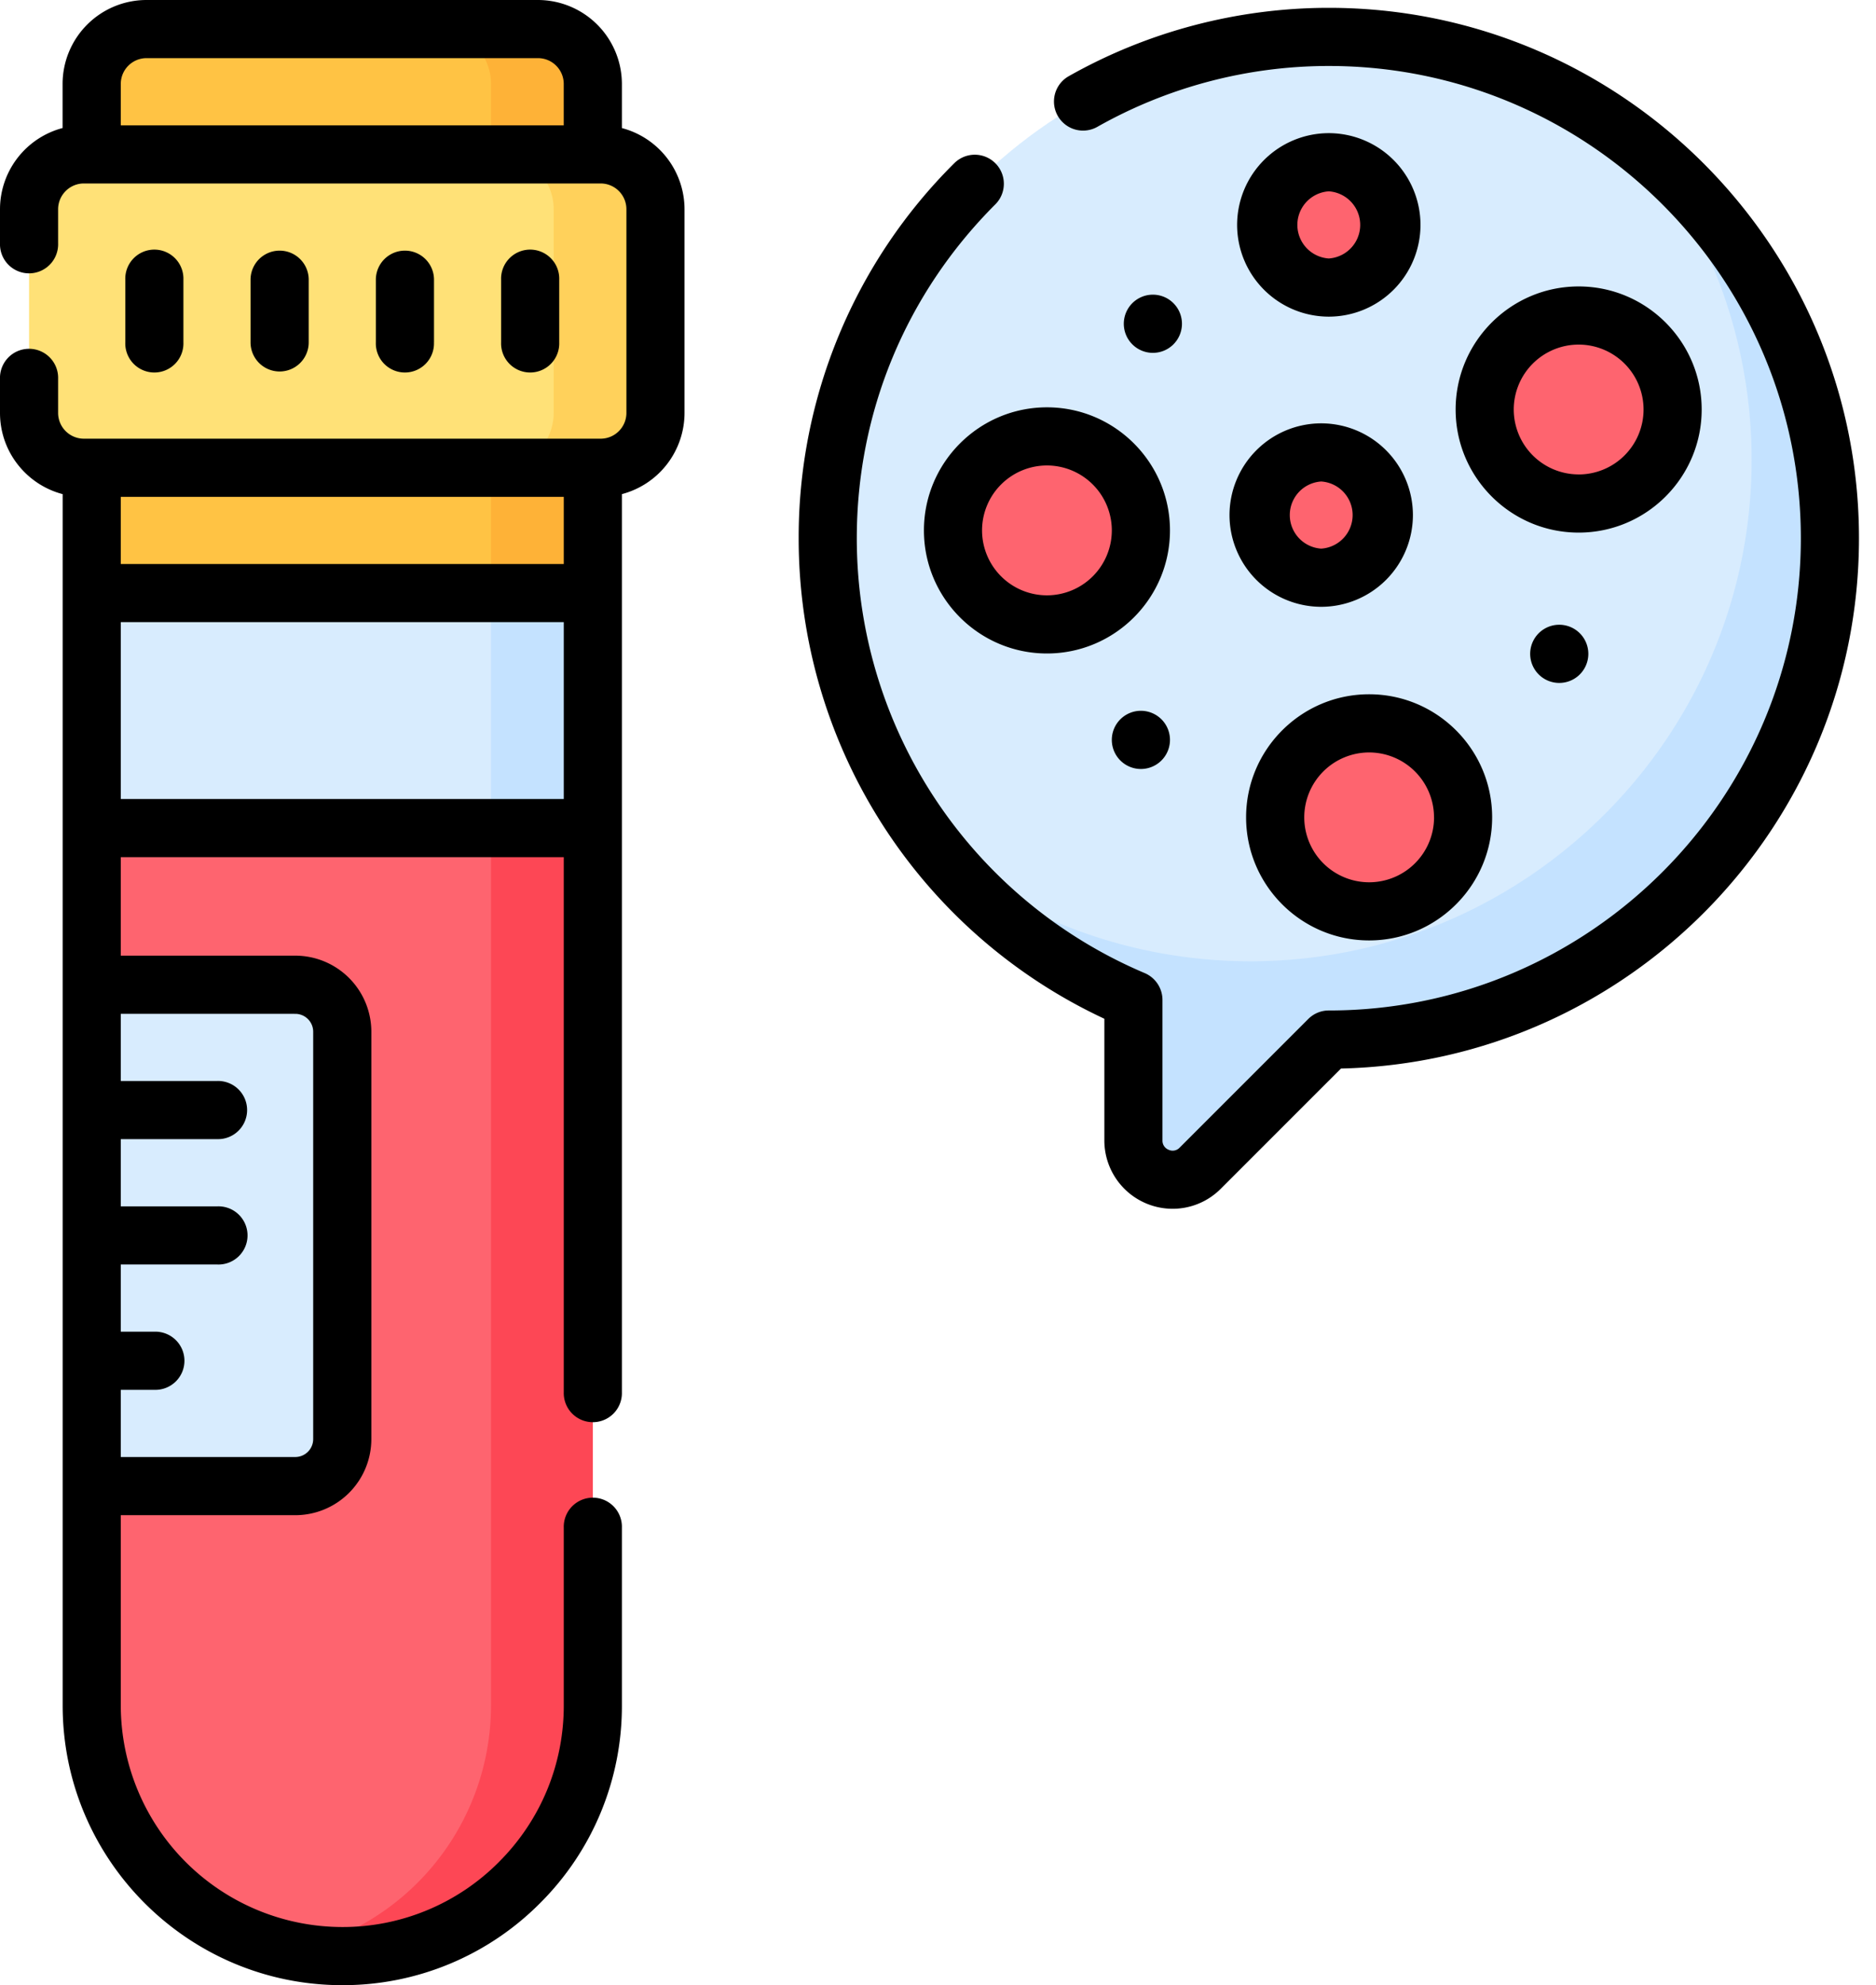 <svg xmlns="http://www.w3.org/2000/svg" width="52" height="55" fill="none"><path fill="#FE646F" d="M9.487 54.194a6.945 6.945 0 0 1-6.945-6.945V22.943h13.89V47.25a6.945 6.945 0 0 1-6.945 6.945"/><path fill="#FFC344" d="M16.432 4.278H2.542V2.325c0-.84.68-1.52 1.52-1.52h10.85c.84 0 1.52.68 1.52 1.52z"/><path fill="#FEB237" d="M14.913.806H12.09c.84 0 1.52.68 1.52 1.519v1.953h2.82V2.325c0-.84-.68-1.52-1.518-1.52"/><path fill="#FFC344" d="M2.542 12.959h13.89v3.472H2.542z"/><path fill="#FEB237" d="M13.61 12.959h2.822v3.472H13.61z"/><path fill="#D8ECFE" d="M2.542 16.432h13.89v6.51H2.542z"/><path fill="#FD4755" d="M13.61 22.942V47.25a6.95 6.95 0 0 1-5.534 6.802q.685.142 1.411.143a6.945 6.945 0 0 0 6.945-6.945V22.942z"/><path fill="#C4E2FF" d="M13.61 16.432h2.822v6.51H13.61z"/><path fill="#FFE177" d="M16.649 12.96H2.325c-.839 0-1.519-.68-1.519-1.52V5.797c0-.839.68-1.519 1.52-1.519h14.323c.839 0 1.52.68 1.52 1.52v5.642c0 .84-.681 1.52-1.52 1.52"/><path fill="#FFD15B" d="M16.649 4.278h-2.822c.84 0 1.52.68 1.52 1.52v5.642c0 .84-.68 1.52-1.52 1.52h2.822c.839 0 1.519-.68 1.519-1.52V5.797c0-.839-.68-1.519-1.52-1.519"/><path fill="#D8ECFE" d="M8.185 41.173H2.542v-13.89h5.643c.719 0 1.302.583 1.302 1.302v11.286c0 .719-.583 1.302-1.302 1.302M36.832 1.022c-7.658 0-13.89 6.231-13.89 13.89 0 5.739 3.499 10.675 8.475 12.79v3.896c0 .967 1.169 1.451 1.852.767l3.564-3.563c7.658 0 13.89-6.23 13.89-13.89s-6.231-13.89-13.89-13.89"/><path fill="#C4E2FF" d="M45.503 4.07a13.82 13.82 0 0 1 3.049 8.672c0 7.659-6.231 13.89-13.89 13.89-3.276 0-6.29-1.141-8.668-3.046a13.97 13.97 0 0 0 5.422 4.116v3.896c0 .967 1.17 1.451 1.853.767l3.563-3.563c7.66 0 13.89-6.231 13.89-13.89 0-4.382-2.04-8.295-5.219-10.843"/><path fill="#FE646F" d="M36.833 7.968a1.736 1.736 0 1 0 0-3.473 1.736 1.736 0 0 0 0 3.473M36.622 16.007a1.736 1.736 0 1 0 0-3.473 1.736 1.736 0 0 0 0 3.473M29.02 17.3a2.604 2.604 0 1 0 0-5.21 2.604 2.604 0 0 0 0 5.21M43.758 13.95a2.604 2.604 0 1 0 0-5.209 2.604 2.604 0 0 0 0 5.209M37.95 25.25a2.604 2.604 0 1 0 0-5.209 2.604 2.604 0 0 0 0 5.209"/><path fill="#000" d="M15.501 9.486V7.75a.806.806 0 1 0-1.611 0v1.736a.806.806 0 1 0 1.611 0M12.03 9.486V7.75a.806.806 0 1 0-1.612 0v1.736a.806.806 0 1 0 1.611 0M8.557 9.486V7.75a.806.806 0 1 0-1.612 0v1.736a.806.806 0 1 0 1.612 0M5.084 9.486V7.75a.806.806 0 1 0-1.611 0v1.736a.806.806 0 1 0 1.611 0"/><path fill="#000" d="M17.238 3.548V2.324A2.33 2.33 0 0 0 14.913 0H4.06a2.327 2.327 0 0 0-2.325 2.325v1.222A2.33 2.33 0 0 0 0 5.797v.942a.806.806 0 1 0 1.611 0v-.941c0-.394.32-.715.714-.715h14.324c.394 0 .714.32.714.715v5.642c0 .394-.32.714-.714.714H2.325a.714.714 0 0 1-.714-.714v-.942a.806.806 0 1 0-1.611 0v.942c0 1.08.739 1.989 1.737 2.25v33.56c0 4.273 3.477 7.75 7.75 7.75a7.7 7.7 0 0 0 5.48-2.27 7.7 7.7 0 0 0 2.271-5.48v-4.922a.806.806 0 1 0-1.611 0v4.921c0 1.64-.64 3.181-1.799 4.34a6.1 6.1 0 0 1-4.34 1.8 6.146 6.146 0 0 1-6.14-6.14v-5.27h4.837a2.11 2.11 0 0 0 2.108-2.108V28.585a2.11 2.11 0 0 0-2.108-2.108H3.348v-2.729h12.279v14.82a.806.806 0 1 0 1.611 0V13.69a2.33 2.33 0 0 0 1.736-2.249V5.798a2.33 2.33 0 0 0-1.736-2.25m-1.612-.076H3.348V2.325c0-.394.32-.714.713-.714h10.852c.393 0 .713.32.713.714zM8.185 28.089c.274 0 .496.222.496.496V39.87a.497.497 0 0 1-.496.497H3.348v-1.861h.93a.806.806 0 1 0 0-1.611h-.93v-1.862h2.667a.806.806 0 1 0 0-1.61H3.348V31.56h2.667a.806.806 0 1 0 0-1.611H3.348v-1.861zm7.442-5.952H3.348v-4.9h12.279zm0-6.511H3.348v-1.861h12.279zM36.833.217c-2.531 0-5.029.658-7.223 1.902a.806.806 0 0 0 .795 1.402 13.05 13.05 0 0 1 6.428-1.693c7.214 0 13.084 5.87 13.084 13.084 0 7.215-5.87 13.084-13.084 13.084a.8.8 0 0 0-.57.236l-3.565 3.564a.265.265 0 0 1-.303.06.27.27 0 0 1-.173-.258v-3.895a.81.81 0 0 0-.49-.742 13.08 13.08 0 0 1-7.983-12.049c0-3.49 1.364-6.776 3.84-9.25a.805.805 0 1 0-1.138-1.14 14.6 14.6 0 0 0-4.313 10.39 14.68 14.68 0 0 0 8.473 13.313v3.373a1.894 1.894 0 0 0 1.892 1.892c.492 0 .973-.192 1.335-.555l3.332-3.331c7.948-.18 14.358-6.701 14.358-14.692C51.528 6.81 44.936.217 36.833.217"/><path fill="#000" d="M36.832 8.773a2.545 2.545 0 0 0 2.542-2.542 2.545 2.545 0 0 0-2.542-2.542 2.545 2.545 0 0 0-2.541 2.542 2.545 2.545 0 0 0 2.541 2.542m0-3.472a.932.932 0 0 1 0 1.86.932.932 0 0 1 0-1.86M36.622 16.812a2.545 2.545 0 0 0 2.542-2.542 2.545 2.545 0 0 0-2.542-2.541 2.545 2.545 0 0 0-2.542 2.541 2.545 2.545 0 0 0 2.542 2.542m0-3.472a.932.932 0 0 1 0 1.86.932.932 0 0 1 0-1.86M25.61 14.695c0 1.88 1.53 3.41 3.41 3.41s3.41-1.53 3.41-3.41-1.53-3.41-3.41-3.41-3.41 1.53-3.41 3.41m5.208 0a1.8 1.8 0 0 1-1.799 1.799 1.8 1.8 0 0 1-1.798-1.799 1.8 1.8 0 0 1 1.799-1.799 1.8 1.8 0 0 1 1.798 1.8M47.168 11.346c0-1.88-1.53-3.41-3.41-3.41s-3.41 1.53-3.41 3.41 1.53 3.41 3.41 3.41 3.41-1.53 3.41-3.41m-3.41 1.798a1.8 1.8 0 0 1-1.799-1.799 1.8 1.8 0 0 1 1.8-1.798 1.8 1.8 0 0 1 1.798 1.798 1.8 1.8 0 0 1-1.799 1.8M34.54 22.645c0 1.88 1.53 3.41 3.41 3.41s3.41-1.53 3.41-3.41-1.529-3.41-3.41-3.41c-1.88 0-3.41 1.53-3.41 3.41m5.21 0a1.8 1.8 0 0 1-1.8 1.799 1.8 1.8 0 0 1-1.798-1.799 1.8 1.8 0 0 1 1.799-1.798 1.8 1.8 0 0 1 1.798 1.798M31.624 21.305a.806.806 0 1 0 0-1.612.806.806 0 0 0 0 1.612M31.916 9.775a.806.806 0 1 0 0-1.61.806.806 0 0 0 0 1.61M43.18 18.92a.806.806 0 1 0 0-1.61.806.806 0 0 0 0 1.61"/></svg>